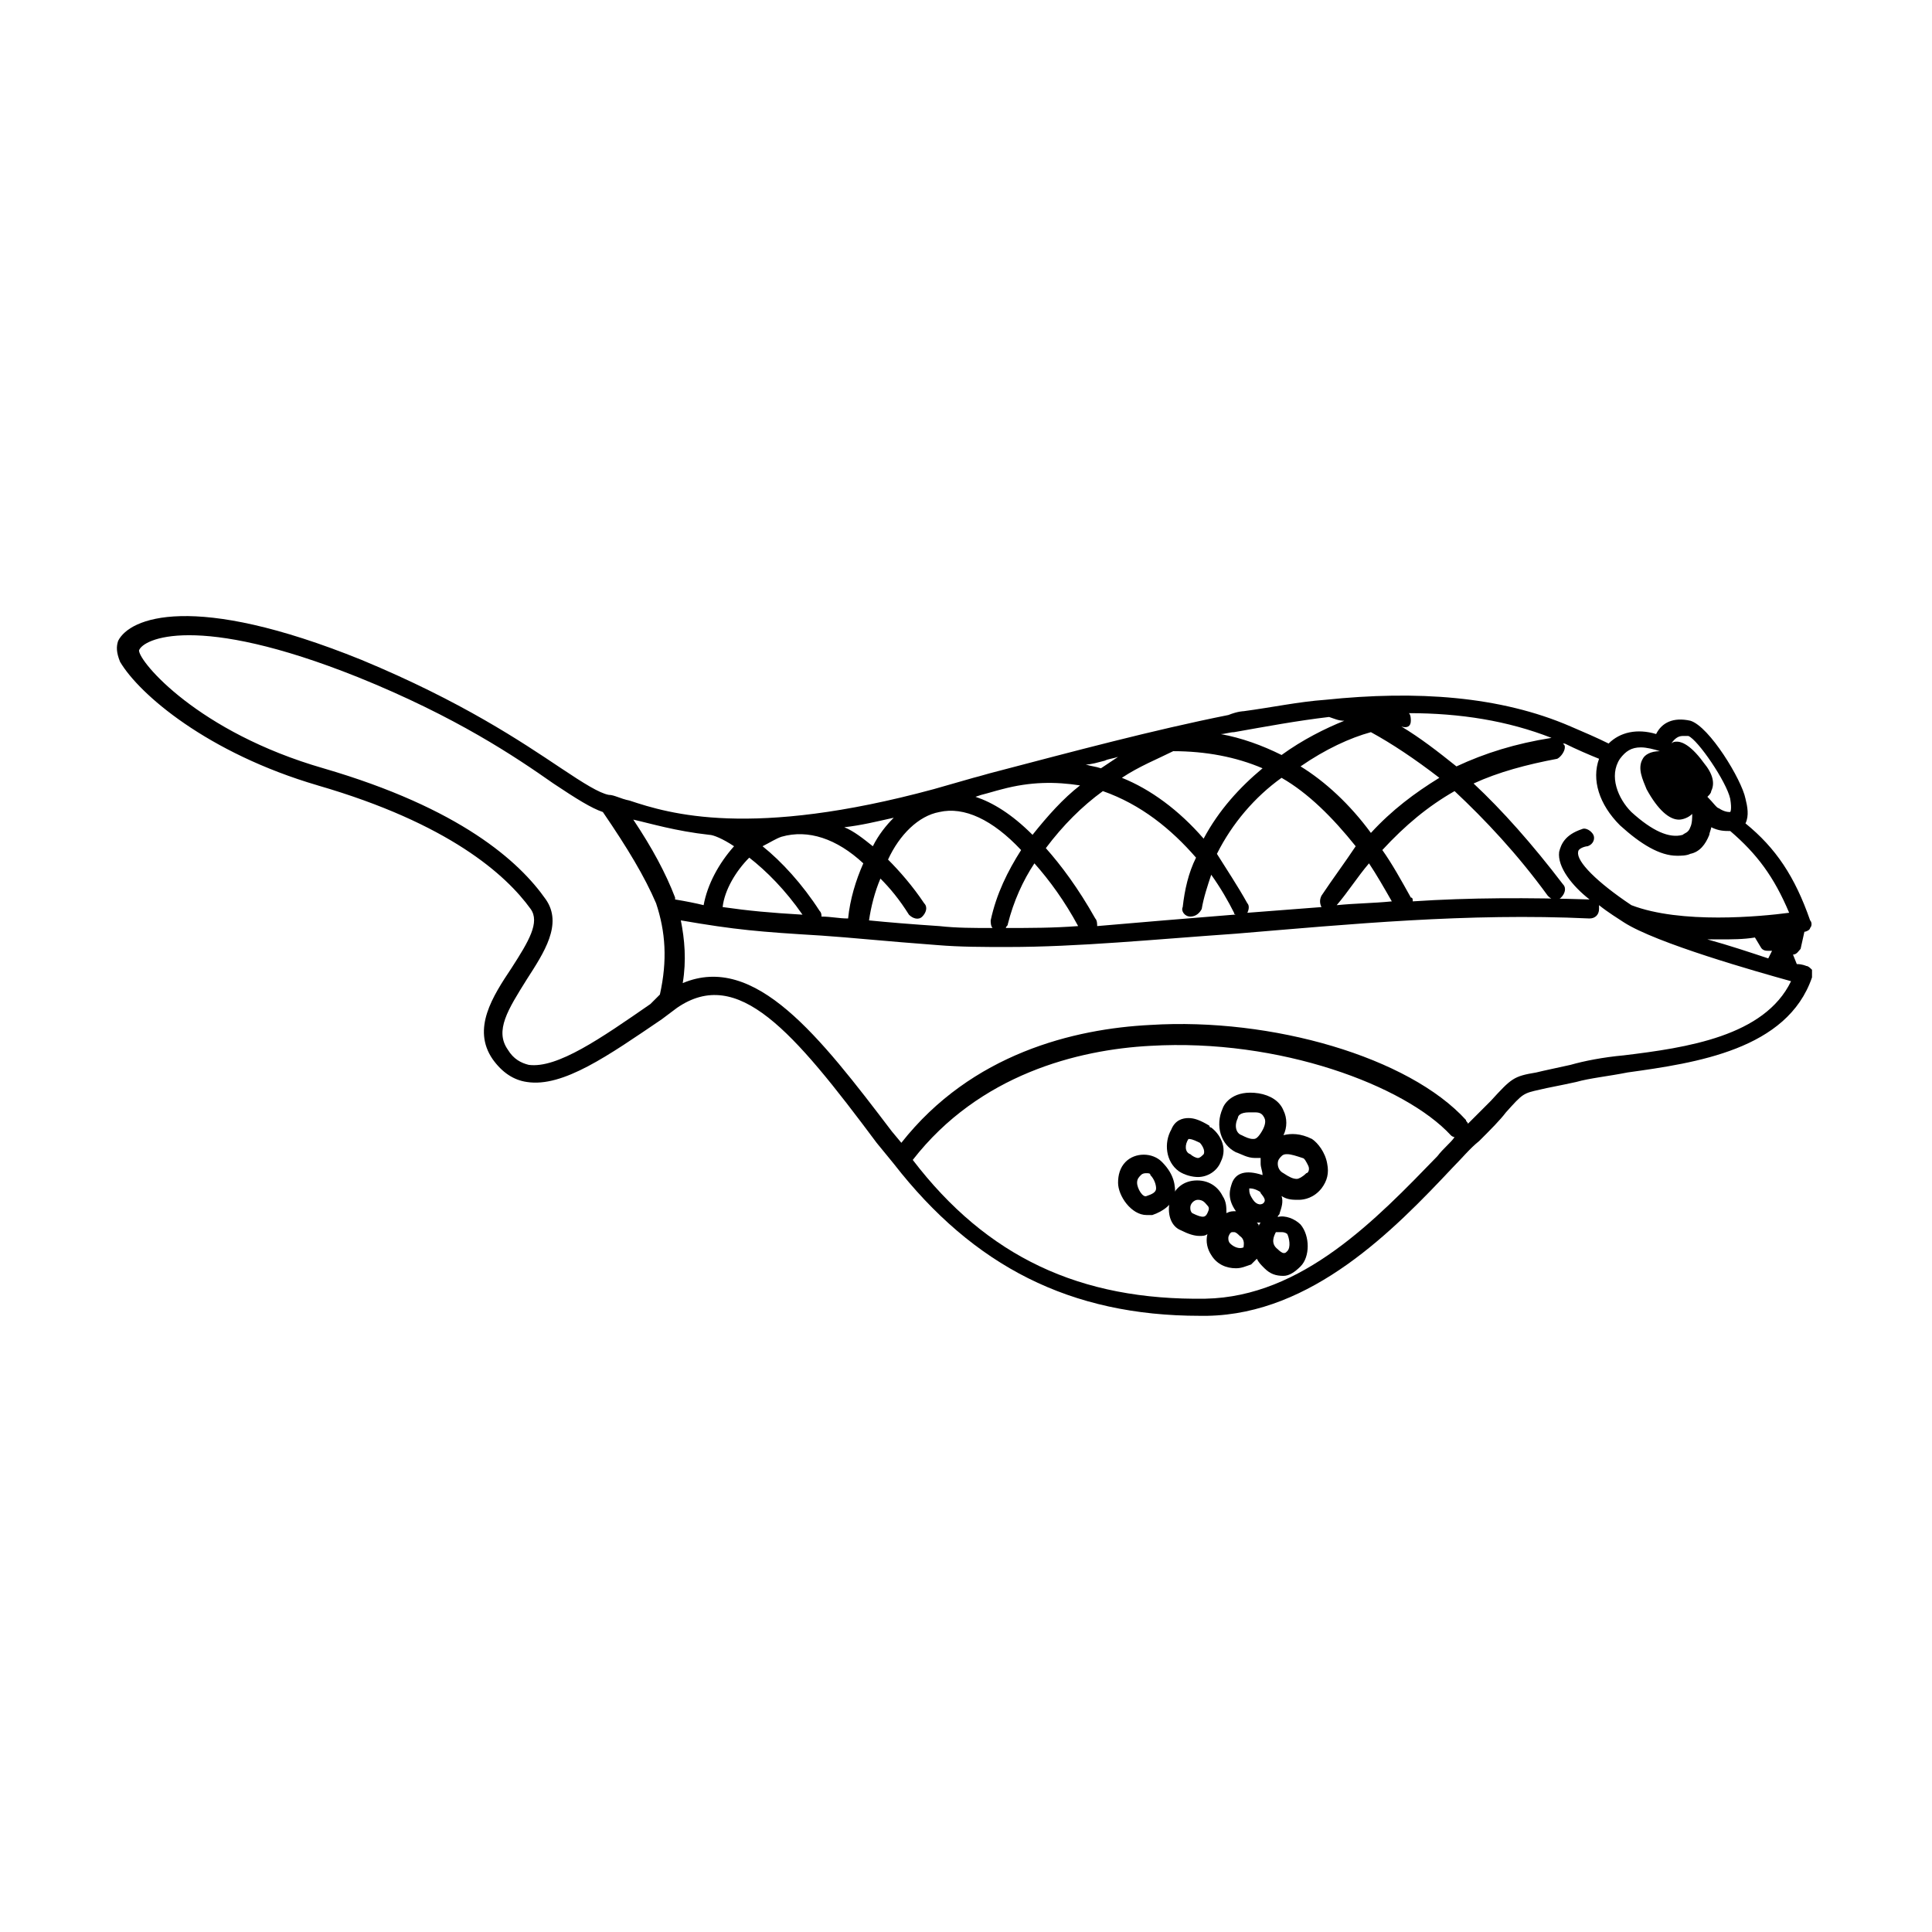 <?xml version="1.0" encoding="UTF-8"?>
<!-- Uploaded to: ICON Repo, www.svgrepo.com, Generator: ICON Repo Mixer Tools -->
<svg fill="#000000" width="800px" height="800px" version="1.1" viewBox="144 144 512 512" xmlns="http://www.w3.org/2000/svg">
 <g>
  <path d="m228.2 352.14c34.762 10.078 49.879 23.68 56.426 32.746 2.519 3.527-0.504 8.566-5.039 15.617-5.039 7.559-10.578 16.121-5.039 24.184 2.519 3.527 5.543 5.543 9.07 6.047 9.574 1.512 21.664-7.055 35.77-16.625l4.031-3.023c16.121-11.082 30.73 6.047 52.898 35.77l4.535 5.543c21.16 27.207 46.855 40.305 81.113 40.305h2.016c27.711-0.504 49.375-22.672 64.992-39.297 2.519-2.519 4.535-5.039 7.055-7.055 3.023-3.023 5.543-5.543 7.055-7.559 4.535-5.039 4.535-5.039 9.07-6.047 2.016-0.504 5.039-1.008 9.574-2.016 3.527-1.008 8.566-1.512 13.602-2.519 18.137-2.519 42.32-6.047 48.871-25.191v-2.016c-0.504-0.504-1.008-1.008-1.512-1.008 0 0-1.008-0.504-2.519-0.504l-1.008-2.519c1.008 0 1.512-1.008 2.016-1.512l1.008-4.535c0.504 0 1.512-0.504 1.512-1.008 0.504-0.504 0.504-1.512 0-2.016-4.031-11.586-9.07-19.145-17.129-25.695 1.008-2.016 0.504-4.535 0-6.551-1.008-5.039-9.574-19.145-14.609-20.656-4.535-1.008-7.559 0.504-9.07 3.527-5.039-1.512-9.574-0.504-12.594 2.519-3.023-1.512-6.551-3.023-10.078-4.535-18.641-8.062-40.809-9.574-64.992-7.055-7.055 0.504-14.105 2.016-21.664 3.023 0 0-1.512 0-4.031 1.008-20.152 4.031-40.809 9.574-61.969 15.113-2.016 0.504-3.527 1.008-5.543 1.512l-10.578 3.023c-48.367 13.098-70.031 6.551-80.609 3.023-2.519-0.504-4.031-1.512-5.543-1.512-2.519-0.504-6.551-3.023-12.594-7.055-10.578-7.055-26.199-17.633-52.898-28.719-44.84-18.137-61.465-11.082-64.488-5.039-0.504 1.512-0.504 3.023 0.504 5.543 5.031 8.578 23.168 24.195 52.391 32.762zm296.74 98.242c-16.121 16.625-35.77 37.281-61.465 37.785-33.25 0.504-57.938-11.082-77.586-36.777 17.633-22.672 43.832-29.223 62.977-30.23 34.258-2.016 67.512 10.578 79.602 23.68 0.504 0.504 1.008 0.504 1.008 0.504-1.008 1.512-3.023 3.023-4.535 5.039zm49.375-26.703c-5.543 0.504-10.578 1.512-14.105 2.519-4.535 1.008-7.055 1.512-9.07 2.016-6.047 1.008-6.551 1.512-12.09 7.559-1.512 1.512-3.527 3.527-6.047 6.047 0-0.504-0.504-0.504-0.504-1.008-15.113-16.625-51.387-27.207-83.633-25.191-20.152 1.008-47.359 7.559-66 31.234l-2.519-3.023c-19.145-25.191-36.273-47.359-55.418-39.297 1.008-6.047 0.504-11.586-0.504-16.625 14.609 2.519 20.656 3.023 37.281 4.031 7.559 0.504 17.129 1.512 30.73 2.519 6.047 0.504 12.09 0.504 18.641 0.504 18.641 0 38.793-2.016 60.457-3.527 30.23-2.519 61.465-5.543 93.707-4.031 1.512 0 2.519-1.008 2.519-2.519v-1.008c2.519 2.016 5.039 3.527 6.551 4.535 8.566 5.543 35.266 13.098 44.336 15.617-7.051 14.613-27.707 17.637-44.332 19.648zm-114.87-36.777c1.512 0 2.519-1.008 3.023-2.016 0.504-3.023 1.512-6.047 2.519-9.07 2.519 3.527 4.535 7.055 6.047 10.078 0 0.504 0.504 0.504 0.504 0.504h-0.504c-12.594 1.008-24.688 2.016-36.273 3.023 0-0.504 0-1.512-0.504-2.016-4.535-8.062-9.07-14.105-13.098-18.641 4.535-6.047 9.574-11.082 15.113-15.113 10.078 3.527 18.137 10.078 24.688 17.633-2.016 4.031-3.023 8.566-3.527 13.098-0.508 1.008 0.5 2.519 2.012 2.519zm34.762-5.539c-0.504 1.008-0.504 2.016 0 3.023-6.551 0.504-13.098 1.008-19.648 1.512 0.504-1.008 0.504-2.016 0-2.519-2.519-4.535-5.543-9.07-8.062-13.098 4.031-8.062 10.078-15.113 17.129-20.152 7.055 4.031 13.602 10.578 19.648 18.137-3.019 4.531-6.043 8.562-9.066 13.098zm12.594-8.566c2.016 3.023 4.031 6.551 6.047 10.078-5.039 0.504-9.574 0.504-14.609 1.008 3.023-3.527 5.543-7.559 8.562-11.086zm-77.082 16.625c-6.551 0.504-12.594 0.504-19.145 0.504 0-0.504 0.504-0.504 0.504-1.008 1.512-6.047 4.031-11.586 7.055-16.121 4.031 4.535 8.059 10.074 11.586 16.625zm166.76 3.527h3.023c3.527 0 6.551 0 9.574-0.504l1.512 2.519c0.504 1.008 1.512 1.008 2.016 1.008h0.504 0.504l-1.008 2.016c-4.539-1.512-10.582-3.527-16.125-5.039zm18.641 1.512m-25.191-55.418h1.512c2.519 1.008 10.078 12.09 11.082 16.625 0.504 3.023 0 3.527 0 3.527-0.504 0-1.512 0-3.023-1.008-0.504 0-1.512-1.512-3.023-3.023 0.504-0.504 1.008-1.008 1.008-1.512 1.008-2.016 0.504-4.535-2.016-7.559-4.031-5.543-6.551-5.543-7.055-5.543-0.504 0-1.008 0-1.512 0.504 1.012-1.508 2.019-2.012 3.027-2.012zm-16.625 6.043c1.512-2.016 3.023-3.023 5.543-3.023 1.512 0 3.527 0.504 5.039 1.008-2.519 0-4.031 1.008-4.535 2.016-1.512 2.519 0 5.543 1.008 8.062 3.023 5.543 6.047 8.062 8.566 8.062 1.008 0 2.519-0.504 3.527-1.512 0 1.008 0 2.519-0.504 3.527-0.504 1.512-1.512 1.512-2.016 2.016-3.527 1.008-8.062-1.008-13.602-6.047-3.531-3.527-6.051-9.574-3.027-14.109zm-14.609-3.023c0-0.504 0-0.504-0.504-1.008h0.504c3.023 1.512 6.551 3.023 9.07 4.031-2.016 5.543 0 12.09 5.543 17.633 5.543 5.039 10.578 8.062 15.113 8.062 1.008 0 2.519 0 3.527-0.504 2.519-0.504 4.031-2.519 5.039-5.039 0-0.504 0.504-1.512 0.504-2.016 2.016 1.008 3.527 1.008 5.039 1.008 7.055 6.047 11.586 12.09 15.617 21.664-7.559 1.008-28.719 3.023-41.816-2.016-9.07-6.047-14.609-11.586-14.105-14.105 0-1.008 2.016-1.512 2.519-1.512 1.512-0.504 2.016-2.016 1.512-3.023-0.504-1.008-2.016-2.016-3.023-1.512-4.535 1.512-5.543 4.031-6.047 6.047-0.504 4.031 3.527 9.07 8.062 12.594-16.121-0.504-31.738-0.504-46.855 0.504 0-0.504 0-1.008-0.504-1.008-2.519-4.535-5.039-9.07-7.559-12.594 6.047-6.551 12.09-11.586 19.145-15.617 8.062 7.559 16.625 16.625 24.688 27.711 0.504 0.504 1.008 1.008 2.016 1.008 0.504 0 1.008 0 1.512-0.504 1.008-1.008 1.512-2.519 0.504-3.527-8.062-10.578-16.121-19.648-23.68-26.703 6.551-3.023 14.105-5.039 22.168-6.551 1.004-0.504 2.012-2.016 2.012-3.023zm-40.809-7.051c0-0.504 0-1.512-0.504-2.016 13.602 0 26.199 2.016 37.785 6.551-9.574 1.512-17.633 4.031-25.191 7.559-5.039-4.031-9.574-7.559-14.609-10.578 1.512 0.5 2.519-0.004 2.519-1.516zm7.555 15.113c-6.551 4.031-12.594 8.566-18.137 14.609-5.543-7.559-12.09-13.602-18.641-17.633 6.551-4.535 13.098-7.559 18.641-9.07 5.543 3.027 11.59 7.055 18.137 12.094zm-54.41-12.09c8.566-1.512 16.625-3.023 25.191-4.031 1.512 0.504 2.519 1.008 4.031 1.008-5.039 2.016-11.082 5.039-16.625 9.07-5.039-2.519-10.578-4.535-16.121-5.543 1.004 0 2.516-0.504 3.523-0.504zm-16.121 5.035c8.566 0 16.625 1.512 23.68 4.535-6.047 5.039-11.586 11.082-15.617 18.641-6.551-7.559-14.105-13.098-21.664-16.121 4.531-3.023 9.57-5.039 13.602-7.055zm-18.137 2.519c1.008-0.504 2.016-0.504 3.527-1.008-1.512 1.008-3.023 2.016-4.535 3.023-1.512-0.504-2.519-0.504-4.031-1.008 1.512 0 3.023-0.504 5.039-1.008zm-32.75 9.07c2.016-0.504 3.527-1.008 5.543-1.512 7.559-2.016 14.105-2.016 20.656-1.008-4.535 3.527-8.566 8.062-12.594 13.098-5.543-5.543-10.578-8.566-15.113-10.078zm-11.082 4.535c6.551-1.512 14.105 2.016 21.664 10.078-3.527 5.543-6.551 11.586-8.062 18.641 0 0.504 0 1.512 0.504 2.016-5.039 0-9.574 0-14.105-0.504-7.559-0.504-13.602-1.008-18.641-1.512 0.504-3.527 1.512-7.559 3.023-11.082 2.519 2.519 5.039 5.543 7.559 9.574 1.008 1.008 2.519 1.512 3.527 0.504 1.008-1.008 1.512-2.519 0.504-3.527-3.023-4.535-6.551-8.566-9.574-11.586 3.019-6.559 8.059-11.594 13.602-12.602zm-12.09 1.512c-2.016 2.016-4.031 4.535-5.543 7.559-2.519-2.016-5.039-4.031-7.559-5.039 4.535-0.508 8.566-1.512 13.102-2.519zm-29.727 5.035c7.055-2.016 14.609 0.504 21.664 7.055-2.016 4.535-3.527 9.574-4.031 14.609-2.519 0-4.535-0.504-7.055-0.504 0-0.504 0-1.008-0.504-1.512-4.535-7.055-10.078-13.098-15.113-17.129 2.016-1.008 3.527-2.016 5.039-2.519zm5.543 20.656c-8.566-0.504-14.105-1.008-21.16-2.016 0.504-4.535 3.527-9.574 7.055-13.098 4.531 3.527 9.57 8.566 14.105 15.113zm-24.688-21.16c1.008 0 3.527 1.008 6.551 3.023-4.031 4.535-7.055 10.078-8.062 15.617-2.016-0.504-4.535-1.008-7.559-1.512v-0.504c-2.519-6.551-6.047-13.098-11.082-20.656 4.535 1.008 11.082 3.023 20.152 4.031zm-93.203-41.816c26.199 10.578 41.816 21.16 51.891 28.215 6.047 4.031 10.078 6.551 13.098 7.559 6.551 9.574 11.082 17.129 14.105 24.184 2.519 7.559 3.023 15.113 1.008 24.184l-2.516 2.516c-13.098 9.07-24.688 17.129-32.242 16.121-2.016-0.504-4.031-1.512-5.543-4.031-3.527-5.039 0-10.578 5.039-18.641 4.535-7.055 9.574-14.609 5.039-21.16-7.055-10.078-22.672-24.184-58.945-34.762-33.25-9.574-48.871-28.215-48.871-31.234 1.004-3.023 15.113-10.078 57.938 7.051z"/>
  <path d="m451.89 451.89c-2.519-2.519-7.055-2.519-9.574 0-1.512 1.512-2.016 3.527-2.016 5.543 0 3.527 3.527 8.566 7.559 8.566h1.512c3.023-1.008 5.543-3.023 6.047-5.543 0-2.016 0-5.039-3.527-8.566zm-1.512 7.055c0 1.008-1.008 1.512-2.519 2.016-1.008 0.504-2.519-2.016-2.519-3.527 0-1.008 0.504-1.512 1.008-2.016 0.504-0.504 1.008-0.504 1.512-0.504s1.008 0 1.008 0.504c1.008 1.008 1.512 2.519 1.512 3.527z"/>
  <path d="m456.43 454.41c1.512 1.008 3.527 1.512 5.039 1.512 2.519 0 5.039-1.512 6.047-4.031 2.016-4.031-0.504-7.559-2.519-9.07 0 0-0.504 0-0.504-0.504-2.519-1.512-4.031-2.016-5.543-2.016-1.512 0-3.527 0.504-4.535 3.023-2.016 3.527-1.512 8.566 2.016 11.086zm2.519-8.566c0.504 0 1.008 0 3.023 1.008 0.504 0.504 1.512 2.016 1.008 3.023-0.504 0.504-1.008 1.008-1.512 1.008s-1.512-0.504-2.016-1.008c-1.512-0.504-1.512-2.519-0.504-4.031z"/>
  <path d="m491.69 445.84c-3.023-1.512-5.543-1.512-7.559-1.008 1.008-2.016 1.008-4.535 0-6.551-1.008-2.519-3.527-4.031-6.551-4.535-6.551-1.008-9.07 2.519-9.574 4.031-2.016 4.535-0.504 9.574 3.527 11.586 1.512 0.504 3.023 1.512 5.039 1.512h1.512v1.512c0 1.008 0.504 2.016 0.504 3.023-4.535-1.512-7.055-0.504-8.062 2.016-0.504 1.512-1.512 4.031 1.008 7.559-1.008 0-1.512 0-2.519 0.504 0-1.512 0-3.023-1.008-4.535-1.512-3.023-4.535-4.535-8.062-4.031-3.023 0.504-5.039 2.519-6.047 6.047-0.504 3.023 0.504 6.047 3.023 7.055 2.016 1.008 3.527 1.512 5.039 1.512 0.504 0 1.512 0 2.016-0.504-0.504 2.016 0 4.031 1.008 5.543 1.512 2.519 4.031 3.527 6.551 3.527 1.512 0 2.519-0.504 4.031-1.008 0.504-0.504 1.008-1.008 1.512-1.512 0.504 1.008 1.008 1.512 2.016 2.519 1.512 1.512 3.023 2.016 5.039 2.016 1.512 0 3.023-1.008 4.535-2.519 2.519-2.519 2.519-8.062 0-11.082-1.512-1.512-4.031-2.519-6.047-2.016 0-0.504 0.504-0.504 0.504-1.008 0.504-1.512 1.008-3.023 0.504-4.535 1.512 1.008 3.023 1.008 4.535 1.008 1.512 0 4.031-0.504 6.047-3.023 1.512-2.016 2.016-4.031 1.512-6.551-0.504-3.023-2.519-5.543-4.031-6.551zm-27.711 19.648c-0.504 1.008-1.008 1.512-4.031 0-0.504-0.504-0.504-1.008-0.504-1.512 0-1.008 1.008-2.016 2.016-2.016 1.512 0 2.016 1.008 2.519 1.512 0.504 0.504 0.504 1.008 0 2.016zm9.574 9.07c-1.008 0.504-2.519 0-3.527-1.008-0.504-0.504-0.504-1.008-0.504-1.512 0-0.504 0.504-1.512 1.008-1.512h0.504c0.504 0 1.008 0.504 1.512 1.008 1.512 1.008 1.008 2.519 1.008 3.023zm4.031-5.543c0-0.504 0-0.504-0.504-1.008h1.008c-0.504 0.504-0.504 1.008-0.504 1.008zm1.512-6.547c-0.504 1.008-2.016 1.008-3.023-0.504-1.008-1.512-1.008-2.016-1.008-3.023 0.504 0 1.512 0 3.023 1.008-0.504 0 1.512 1.512 1.008 2.519zm-1.008-18.141c-1.008 1.512-1.512 1.512-2.016 1.512-1.008 0-2.016-0.504-3.023-1.008-1.512-0.504-2.016-2.519-1.008-4.535 0-0.504 0.504-1.512 3.023-1.512h1.512c1.512 0 2.016 0.504 2.519 1.512 0.504 1.012 0 2.523-1.008 4.031zm5.543 26.199c1.008 0 1.512 0.504 1.512 0.504 0.504 1.008 1.008 3.527 0 4.535-0.504 0.504-0.504 0.504-1.008 0.504 0 0-0.504 0-1.512-1.008-2.016-1.512-1.008-3.527-0.504-4.535h1.512zm6.547-15.617c-1.008 1.008-2.016 1.512-2.519 1.512-1.008 0-2.016-0.504-3.527-1.512-1.008-0.504-1.512-1.512-1.512-2.519 0-1.008 0.504-1.512 1.008-2.016s1.008-0.504 1.512-0.504c1.008 0 2.519 0.504 4.031 1.008 0.504 0 1.008 1.008 1.512 2.016 0.504 1.008 0 2.016-0.504 2.016z"/>
 </g>
</svg>